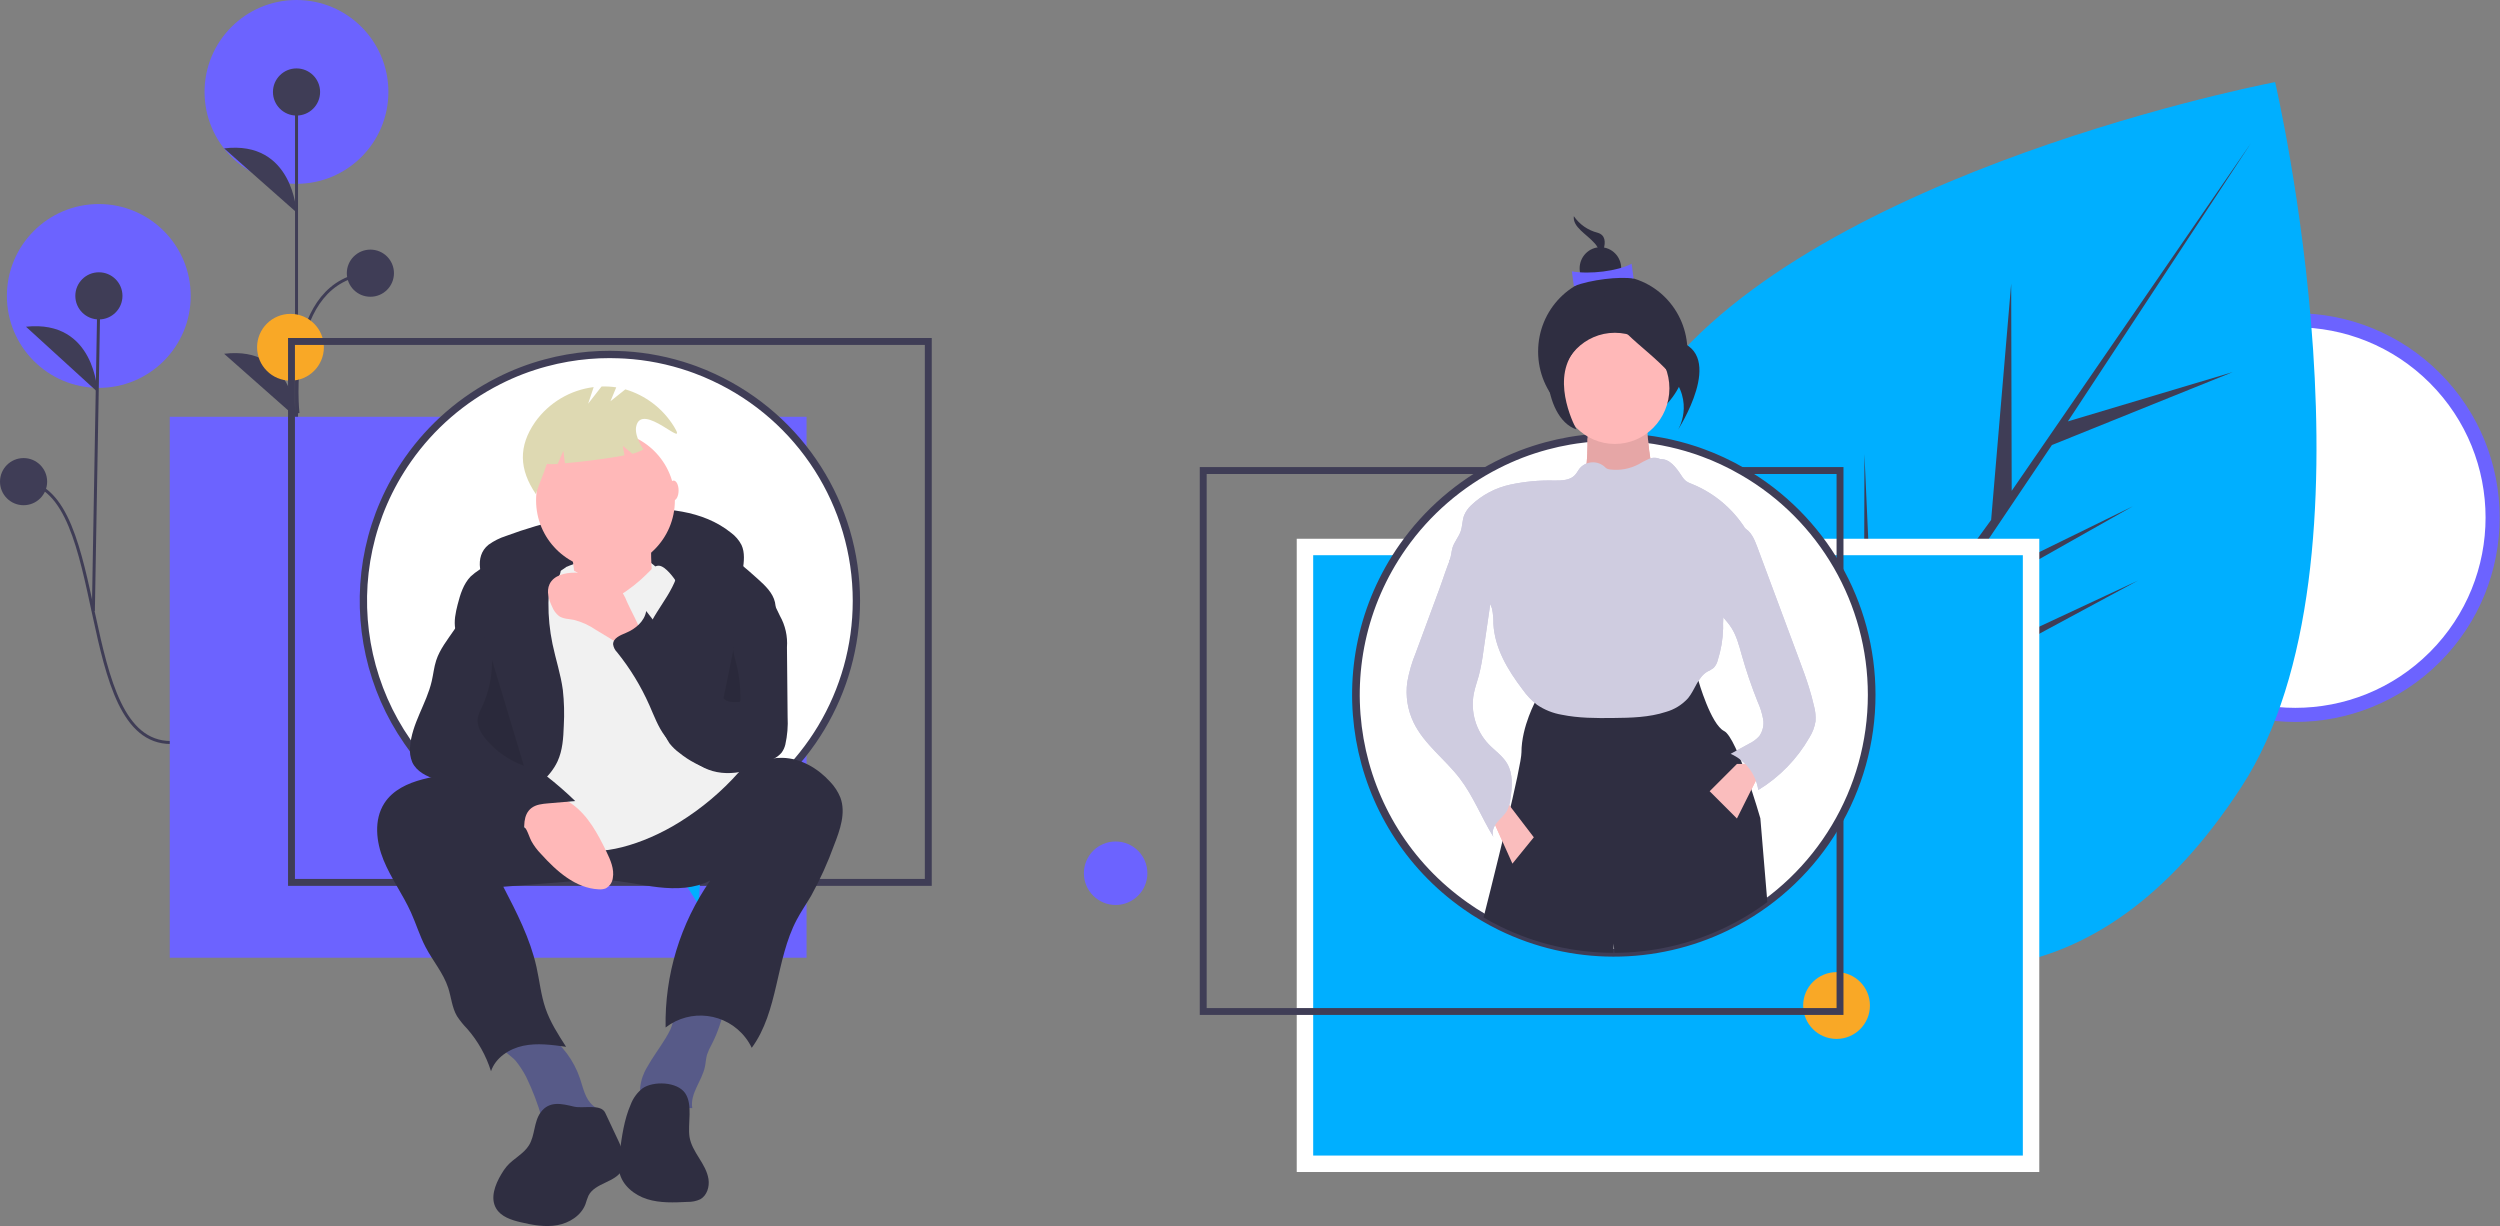 <?xml version="1.0" encoding="utf-8"?>
<!-- Generator: Adobe Illustrator 23.0.1, SVG Export Plug-In . SVG Version: 6.00 Build 0)  -->
<svg version="1.1" id="Layer_1" xmlns="http://www.w3.org/2000/svg" xmlns:xlink="http://www.w3.org/1999/xlink" x="0px" y="0px"
	 viewBox="0 0 1063.75 521.69" style="enable-background:new 0 0 1063.75 521.69;" xml:space="preserve">
<rect x="0" y="0" width="1063.75" height="521.69" fill="#808080" stroke="none"/>
<style type="text/css">
	.st0{fill:#FFFFFF;stroke:#6C63FF;stroke-width:6;stroke-miterlimit:10;}
	.st1{fill:#00AFFF;}
	.st2{fill:#3F3D56;}
	.st3{fill:#00AFFF;stroke:#FFFFFF;stroke-width:7;stroke-miterlimit:10;}
	.st4{fill:#F9A826;}
	.st5{fill:#FFFFFF;stroke:#3F3D56;stroke-width:3.255;stroke-miterlimit:10;}
	.st6{fill:none;}
	.st7{clip-path:url(#SVGID_2_);}
	.st8{opacity:0.1;enable-background:new    ;}
	.st9{fill:#FABDBD;}
	.st10{fill:#CFCCE0;}
	.st11{fill:#FFB8B8;}
	.st12{fill:#2F2E41;}
	.st13{fill:#6C63FF;}
	.st14{fill:none;stroke:#3F3D56;stroke-width:1.278;stroke-miterlimit:10;}
	.st15{fill:#FFFFFF;stroke:#3F3D56;stroke-width:3.112;stroke-miterlimit:10;}
	.st16{fill:#F1F1F1;}
	.st17{fill:#575A88;}
	.st18{fill:#DED9B2;}
</style>
<ellipse transform="matrix(0.707 -0.707 0.707 0.707 130.426 755.16)" class="st0" cx="976.77" cy="220.14" rx="83.98" ry="83.98"/>
<path class="st1" d="M953.8,334.7c-62.15,95.61-140.69,92.05-210.8,46.47c-1.63-1.06-3.24-2.13-4.83-3.21
	c-3.2-2.18-6.32-4.42-9.36-6.71c-60.36-45.61-86.72-112.66-28.92-201.58C759.71,77.64,952.8,37.95,967.21,35.1
	c0.01,0.01,0.01,0.01,0.02,0c0.55-0.11,0.83-0.16,0.83-0.16S1015.94,239.09,953.8,334.7z"/>
<path class="st2" d="M738,390l88.6-34.69l-93.35,41.74l-4.97,7.37c-3.2-2.18-6.32-4.42-9.36-6.71l67.18-92.4l0.44-0.77l0.18-0.08
	l6.35-8.73l0.25-102.51l4.29,95.83l-1.13,1.99l50.75-69.81l8.53-100.55l0.22,88.17L957.32,61.56l0.34-0.49l-0.32,0.49L879.88,179.3
	l70.21-21l-77,31.06l-43.11,64.03l77.51-37.96l-83.84,47.37l-23.97,35.6l110.09-51.4L791.3,310.83L738,390z"/>
<rect x="555.26" y="232.74" class="st3" width="308.96" height="262.45"/>
<circle class="st4" cx="781.45" cy="427.85" r="14.21"/>
<path class="st2" d="M784.4,431.86H510.5V198.75h273.9V431.86z M513.44,428.92h268.02V201.69H513.44V428.92z"/>
<path class="st5" d="M796.4,295.67c-0.01,40.41-22.22,77.56-57.82,96.69c-1.31,0.71-2.65,1.4-4,2.05
	c-30.37,14.75-65.85,14.69-96.16-0.17c-2.58-1.26-5.09-2.63-7.55-4.09c-2.51-1.46-4.94-3.03-7.29-4.71
	c-49.58-34.85-61.51-103.3-26.66-152.88c10.35-14.73,24.17-26.68,40.24-34.81c3.29-1.68,6.69-3.18,10.17-4.54
	c3.53-1.35,7.12-2.51,10.77-3.49c3.18-0.86,6.43-1.58,9.74-2.15c0.95-0.17,1.92-0.32,2.89-0.46c5.29-0.77,10.62-1.15,15.97-1.15
	c1.29,0,2.58,0.02,3.88,0.08c0.94,0.02,1.89,0.06,2.83,0.12c9.37,0.57,18.63,2.33,27.55,5.26c0.49,0.15,0.97,0.31,1.45,0.48
	c0.8,0.28,1.6,0.57,2.38,0.86c2.77,1.02,5.47,2.14,8.11,3.38c2.95,1.37,5.83,2.87,8.63,4.51
	C775.49,220.21,796.42,256.45,796.4,295.67z"/>
<path class="st6" d="M804.23,192.88c-0.01,41.04-22.56,78.75-58.71,98.18c-1.33,0.72-2.69,1.42-4.06,2.08
	c-30.84,14.98-66.86,14.92-97.65-0.17c-2.62-1.28-5.17-2.67-7.67-4.15c-2.55-1.48-5.01-3.08-7.4-4.78
	c-50.34-35.39-62.46-104.89-27.07-155.23c10.51-14.95,24.55-27.09,40.86-35.34c3.34-1.7,6.79-3.23,10.32-4.61
	c3.58-1.37,7.23-2.55,10.93-3.55c3.23-0.87,6.53-1.6,9.89-2.19c0.97-0.17,1.95-0.33,2.94-0.47c5.37-0.78,10.79-1.17,16.21-1.17
	c1.31,0,2.62,0.02,3.94,0.08c0.95,0.02,1.92,0.06,2.87,0.12c9.51,0.57,18.92,2.37,27.97,5.34c0.5,0.16,0.98,0.31,1.47,0.48
	c0.81,0.28,1.62,0.58,2.42,0.87c2.81,1.03,5.56,2.18,8.23,3.44c3,1.39,5.92,2.92,8.76,4.58
	C782.99,116.26,804.25,153.06,804.23,192.88z"/>
<g>
	<defs>
		<path id="SVGID_1_" d="M796.4,295.67c-0.01,40.41-22.22,77.56-57.82,96.69c-1.31,0.71-2.65,1.4-4,2.05
			c-30.37,14.75-65.85,14.69-96.16-0.17c-2.58-1.26-5.09-2.63-7.55-4.09c-2.51-1.46-4.94-3.03-7.29-4.71
			c-49.58-34.85-61.51-103.3-26.66-152.88c10.35-14.73,24.17-26.68,40.24-34.81c3.29-1.68,6.69-3.18,10.17-4.54
			c3.53-1.35,7.12-2.51,10.77-3.49c3.18-0.86,6.43-1.58,9.74-2.15c0.95-0.17,1.92-0.32,2.89-0.46c5.29-0.77,10.62-1.15,15.97-1.15
			c1.29,0,2.58,0.02,3.88,0.08c0.94,0.02,1.89,0.06,2.83,0.12c9.37,0.57,18.63,2.33,27.55,5.26c0.49,0.15,0.97,0.31,1.45,0.48
			c0.8,0.28,1.6,0.57,2.38,0.86c2.77,1.02,5.47,2.14,8.11,3.38c2.95,1.37,5.83,2.87,8.63,4.51
			C775.49,220.21,796.42,256.45,796.4,295.67z"/>
	</defs>
	<clipPath id="SVGID_2_">
		<use xlink:href="#SVGID_1_"  style="overflow:visible;"/>
	</clipPath>
	<g class="st7">
		<ellipse class="st8" cx="657.8" cy="635.9" rx="162.51" ry="34.82"/>
		<polygon class="st9" points="739.06,325.06 727.45,336.67 739.06,348.28 750.67,325.06 		"/>
		<path class="st10" d="M741.67,224.41c3.26,1.33,4.81,4.98,6.03,8.28l15.06,40.46l2.93,7.88c1.44,3.86,2.88,7.73,4.09,11.66
			c0.77,2.49,1.45,5.01,2.04,7.55c0.61,2.18,0.85,4.44,0.69,6.69c-0.41,2.48-1.31,4.85-2.66,6.97c-5.24,9.12-12.7,16.78-21.69,22.24
			c-1.05-6.8-5.49-12.6-11.77-15.39l7.79-4.28c1.65-0.77,3.13-1.86,4.36-3.2c1.52-2.11,2.12-4.74,1.67-7.3
			c-0.47-2.53-1.24-4.99-2.31-7.33c-2.61-6.52-4.88-13.17-6.79-19.93c-1.13-4-2.17-8.11-4.41-11.61c-2.03-3.17-4.98-5.71-6.83-9
			c-2.82-5.01-2.74-11.17-1.5-16.78c1.05-4.73,2.81-9.29,4.29-13.9C733.83,223.8,738.18,222.98,741.67,224.41z"/>
		<path class="st11" d="M675.42,178.59c0,0,0.7,21.03-1.4,23.13c-2.1,2.1,8.41,16.12,8.41,16.12l18.92-0.7l9.81-7.71l-8.41-11.21
			c0,0-3.5-18.22-0.7-22.43C704.85,171.58,675.42,178.59,675.42,178.59z"/>
		<path class="st8" d="M675.42,178.59c0,0,0.7,21.03-1.4,23.13c-2.1,2.1,8.41,16.12,8.41,16.12l18.92-0.7l9.81-7.71l-8.41-11.21
			c0,0-3.5-18.22-0.7-22.43C704.85,171.58,675.42,178.59,675.42,178.59z"/>
		<polygon class="st9" points="631.61,340.85 643.53,367.48 652.64,356.27 634.42,332.44 		"/>
		<polygon class="st11" points="599.72,607.54 594.82,634.87 586.4,646.79 591.31,649.59 599.72,648.19 609.53,644.68 
			613.74,628.56 621.45,607.54 		"/>
		<polygon class="st11" points="689.44,590.71 686.63,629.96 693.64,635.57 704.85,625.76 704.85,597.02 		"/>
		<path class="st10" d="M706.45,195.36c-1.53-0.74-3.3-0.77-4.86-0.09c-1.53,0.68-3.02,1.45-4.45,2.32
			c-3.68,1.92-7.86,2.68-11.98,2.18c-0.48-0.04-0.96-0.16-1.4-0.36c-0.47-0.29-0.9-0.64-1.28-1.04c-3.11-2.52-7.65-2.13-10.28,0.89
			c-0.74,0.92-1.25,2.03-2.06,2.89c-2.09,2.24-5.55,2.33-8.62,2.32c-6.36-0.18-12.71,0.41-18.93,1.74c-6.25,1.35-12,4.4-16.63,8.81
			c-1.26,1.19-2.27,2.62-2.95,4.21c-0.85,2.18-0.73,4.63-1.49,6.84c-0.85,2.46-2.72,4.48-3.48,6.98c-0.57,1.88-0.49,3.97-1.45,5.68
			c4.1,3.55,7.57,8.27,11.66,11.82c2.71,2.35,5.55,4.89,6.57,8.33c0.46,2.12,0.66,4.29,0.61,6.46c0.51,10.37,6.13,19.77,12.42,28.03
			c1.72,2.45,3.79,4.64,6.13,6.51c3.18,2.16,6.79,3.61,10.58,4.25c7.16,1.46,14.53,1.46,21.84,1.38c7.55-0.08,15.24-0.24,22.42-2.58
			c3.65-1.02,6.94-3.06,9.48-5.88c2.95-3.63,4.11-8.87,8.13-11.25c0.98-0.45,1.9-1,2.76-1.65c0.82-0.89,1.4-1.97,1.69-3.15
			c1.41-4.4,2.19-8.98,2.31-13.6c-0.1-2.77,0.08-5.55,0.56-8.28c0.7-2.41,1.71-4.71,3.02-6.85l8.35-15.14
			c0.68-1.23,0.5-3.04,0.56-4.45c-0.06-2.02-0.68-3.99-1.8-5.68c-5.42-9.57-13.92-17.02-24.12-21.12c-0.8-0.27-1.57-0.65-2.28-1.12
			c-0.83-0.7-1.54-1.54-2.09-2.49C713.16,198.91,710.45,195.15,706.45,195.36z"/>
		<path class="st10" d="M602.4,277.82c-1.65,4-2.86,8.17-3.61,12.43c-0.81,5.89,0.14,11.89,2.73,17.24
			c4.5,9.26,13.36,15.54,19.61,23.72c5.81,7.6,9.27,16.71,14.3,24.85c-0.88-2.07,0.19-4.47,1.62-6.2s3.27-3.17,4.32-5.16
			c0.72-1.54,1.17-3.19,1.33-4.88c0.75-5.05,1.16-10.53-1.42-14.93c-1.94-3.32-5.28-5.52-7.93-8.3c-5.37-5.74-7.7-13.69-6.26-21.41
			c0.51-2.62,1.45-5.14,2.15-7.72c0.87-3.47,1.53-6.98,1.97-10.52l3.16-21.68c0.84-5.77,1.55-12.15-1.72-16.97
			c-0.64-1.01-1.52-1.84-2.56-2.42c-0.86-0.39-1.78-0.65-2.73-0.77c-3.43-0.56-8.09-2.07-9.76,1.61c-2.02,4.44-3.43,9.29-5.13,13.87
			L602.4,277.82z"/>
		<path class="st12" d="M722.69,289.68c0,0-41.67,8.06-51.48,8.06h-17.52c0,0-6.31,11.21-6.31,22.43
			c0,11.21-41.35,168.21-41.35,168.21s-39.25,128.96,4.21,129.66c43.46,0.7,70.79,2.8,71.49-11.91
			c0.7-14.72,4.91-204.66,4.91-204.66l6.54,97.67c1.76,24.18-0.12,48.48-5.57,72.11c-3.14,13.24-2.65,27.76,13.05,30.68
			c30.14,5.61,67.99,0.7,67.99-9.81c0-10.51-19.62-243.91-19.62-243.91s-9.81-34.34-15.42-37.15
			C727.98,308.26,722.69,289.68,722.69,289.68z"/>
		<path class="st12" d="M592.01,645.38l15.42-5.61l10.51-26.63l11.21-1.4c0,0-6.31,13.32-9.81,15.42c-3.5,2.1-9.11,19.62-9.11,19.62
			s2.8,7.01-10.51,9.81c-13.32,2.8-23.13,4.91-23.13,4.91s-1.4-2.8,4.91-9.81c6.31-7.01,13.67-18.81,13.67-18.81L592.01,645.38z"/>
		<path class="st12" d="M686.63,613.14l-2.8,21.03c0,0,7.71,11.21,9.81,11.21s13.32-9.81,13.32-9.81s-0.7-10.51,0-13.32
			s2.1-16.12,0-16.82s-2.1,15.62-2.1,15.62l-9.11,9.61l-8.79-5.27L686.63,613.14z"/>
		<ellipse class="st12" cx="686.24" cy="149.59" rx="31.77" ry="32.36"/>
		<ellipse class="st11" cx="687.12" cy="165.25" rx="23.21" ry="23.65"/>
		<path class="st12" d="M669.66,91.98c2.38,3.47,5.94,5.97,10.02,7.02c7.01,1.91,0.06,12.64,0.06,12.64s2.53-3.9-1.12-8.03
			C674.98,99.47,669.11,96.65,669.66,91.98z"/>
		<ellipse class="st12" cx="680.98" cy="114.21" rx="8.85" ry="9.02"/>
		<path class="st13" d="M669.68,121.77c7.22-2.78,19.24-4.19,25.42-3.23l-0.85-6.31c-5.94,3.13-17.91,4.6-25.42,3.23L669.68,121.77z
			"/>
		<path class="st12" d="M683.64,124.02c0,0,9.05,15.33,30.08,21.07c21.04,5.74,0.17,37.94,0.17,37.94s7.59-11.71-3.36-24.11
			C699.6,146.52,681.99,138.04,683.64,124.02z"/>
		<path class="st12" d="M682.93,123.09c0,0-8.69,21.05-18.23,23.04c-9.54,1.99-8.82,35.26,6.1,40.24c0,0-10.88-19.5-1.58-32.58
			C678.52,140.72,684.39,130.38,682.93,123.09z"/>
	</g>
</g>
<polygon class="st9" points="739.06,325.06 727.45,336.67 739.06,348.28 750.67,325.06 "/>
<path class="st10" d="M741.67,224.41c3.26,1.33,4.81,4.98,6.03,8.28l15.06,40.46l2.93,7.88c1.44,3.86,2.88,7.73,4.09,11.66
	c0.77,2.49,1.45,5.01,2.04,7.55c0.61,2.18,0.85,4.44,0.69,6.69c-0.41,2.48-1.31,4.85-2.66,6.97c-5.24,9.12-12.7,16.78-21.69,22.24
	c-1.05-6.8-5.49-12.6-11.77-15.39l7.79-4.28c1.65-0.77,3.13-1.86,4.36-3.2c1.52-2.11,2.12-4.74,1.67-7.3
	c-0.47-2.53-1.24-4.99-2.31-7.33c-2.61-6.52-4.88-13.17-6.79-19.93c-1.13-4-2.17-8.11-4.41-11.61c-2.03-3.17-4.98-5.71-6.83-9
	c-2.82-5.01-2.74-11.17-1.5-16.78c1.05-4.73,2.81-9.29,4.29-13.9C733.83,223.8,738.18,222.98,741.67,224.41z"/>
<path class="st11" d="M675.42,178.59c0,0,0.7,21.03-1.4,23.13c-2.1,2.1,8.41,16.12,8.41,16.12l18.92-0.7l9.81-7.71l-8.41-11.21
	c0,0-3.5-18.22-0.7-22.43C704.85,171.58,675.42,178.59,675.42,178.59z"/>
<path class="st8" d="M675.42,178.59c0,0,0.7,21.03-1.4,23.13c-2.1,2.1,8.41,16.12,8.41,16.12l18.92-0.7l9.81-7.71l-8.41-11.21
	c0,0-3.5-18.22-0.7-22.43C704.85,171.58,675.42,178.59,675.42,178.59z"/>
<polygon class="st9" points="631.61,340.85 643.53,367.48 652.64,356.27 634.42,332.44 "/>
<path class="st10" d="M706.45,195.36c-1.53-0.74-3.3-0.77-4.86-0.09c-1.53,0.68-3.02,1.45-4.45,2.32
	c-3.68,1.92-7.86,2.68-11.98,2.18c-0.48-0.04-0.96-0.16-1.4-0.36c-0.47-0.29-0.9-0.64-1.28-1.04c-3.11-2.52-7.65-2.13-10.28,0.89
	c-0.74,0.92-1.25,2.03-2.06,2.89c-2.09,2.24-5.55,2.33-8.62,2.32c-6.36-0.18-12.71,0.41-18.93,1.74c-6.25,1.35-12,4.4-16.63,8.81
	c-1.26,1.19-2.27,2.62-2.95,4.21c-0.85,2.18-0.73,4.63-1.49,6.84c-0.85,2.46-2.72,4.48-3.48,6.98c-0.57,1.88-0.49,3.97-1.45,5.68
	c4.1,3.55,7.57,8.27,11.66,11.82c2.71,2.35,5.55,4.89,6.57,8.33c0.46,2.12,0.66,4.29,0.61,6.46c0.51,10.37,6.13,19.77,12.42,28.03
	c1.72,2.45,3.79,4.64,6.13,6.51c3.18,2.16,6.79,3.61,10.58,4.25c7.16,1.46,14.53,1.46,21.84,1.38c7.55-0.08,15.24-0.24,22.42-2.58
	c3.65-1.02,6.94-3.06,9.48-5.88c2.95-3.63,4.11-8.87,8.13-11.25c0.98-0.45,1.9-1,2.76-1.65c0.82-0.89,1.4-1.97,1.69-3.15
	c1.41-4.4,2.19-8.98,2.31-13.6c-0.1-2.77,0.08-5.55,0.56-8.28c0.7-2.41,1.71-4.71,3.02-6.85l8.35-15.14
	c0.68-1.23,0.5-3.04,0.56-4.45c-0.06-2.02-0.68-3.99-1.8-5.68c-5.42-9.57-13.92-17.02-24.12-21.12c-0.8-0.27-1.57-0.65-2.28-1.12
	c-0.83-0.7-1.54-1.54-2.09-2.49C713.16,198.91,710.45,195.15,706.45,195.36z"/>
<path class="st10" d="M602.4,277.82c-1.65,4-2.86,8.17-3.61,12.43c-0.81,5.89,0.14,11.89,2.73,17.24
	c4.5,9.26,13.36,15.54,19.61,23.72c5.81,7.6,9.27,16.71,14.3,24.85c-0.88-2.07,0.19-4.47,1.62-6.2s3.27-3.17,4.32-5.16
	c0.72-1.54,1.17-3.19,1.33-4.88c0.75-5.05,1.16-10.53-1.42-14.93c-1.94-3.32-5.28-5.52-7.93-8.3c-5.37-5.74-7.7-13.69-6.26-21.41
	c0.51-2.62,1.45-5.14,2.15-7.72c0.87-3.47,1.53-6.98,1.97-10.52l3.16-21.68c0.84-5.77,1.55-12.15-1.72-16.97
	c-0.64-1.01-1.52-1.84-2.56-2.42c-0.86-0.39-1.78-0.65-2.73-0.77c-3.43-0.56-8.09-2.07-9.76,1.61c-2.02,4.44-3.43,9.29-5.13,13.87
	L602.4,277.82z"/>
<ellipse class="st12" cx="686.24" cy="149.59" rx="31.77" ry="32.36"/>
<ellipse class="st11" cx="687.12" cy="165.25" rx="23.21" ry="23.65"/>
<path class="st12" d="M669.66,91.98c2.38,3.47,5.94,5.97,10.02,7.02c7.01,1.91,0.06,12.64,0.06,12.64s2.53-3.9-1.12-8.03
	C674.98,99.47,669.11,96.65,669.66,91.98z"/>
<ellipse class="st12" cx="680.98" cy="114.21" rx="8.85" ry="9.02"/>
<path class="st13" d="M669.68,121.77c7.22-2.78,19.24-4.19,25.42-3.23l-0.85-6.31c-5.94,3.13-17.91,4.6-25.42,3.23L669.68,121.77z"
	/>
<path class="st12" d="M683.64,124.02c0,0,9.05,15.33,30.08,21.07c21.04,5.74,0.17,37.94,0.17,37.94s7.59-11.71-3.36-24.11
	C699.6,146.52,681.99,138.04,683.64,124.02z"/>
<path class="st12" d="M682.93,119.45c0,0-8.69,21.05-18.23,23.04c-9.54,1.99-8.82,35.26,6.1,40.24c0,0-10.88-19.5-1.58-32.58
	C678.52,137.08,684.39,126.74,682.93,119.45z"/>
<g>
	<g>
		<path class="st1" d="M848.81,290.59c1.93,0,1.93-3,0-3C846.88,287.59,846.87,290.59,848.81,290.59L848.81,290.59z"/>
	</g>
</g>
<circle class="st13" cx="205.87" cy="237.45" r="39.11"/>
<line class="st14" x1="205.52" y1="308.17" x2="205.84" y2="237.23"/>
<circle class="st2" cx="205.84" cy="237.23" r="10.03"/>
<path class="st2" d="M205.64,280.96c0,0-1.29-30.83-30.69-27.38"/>
<circle class="st13" cx="42.04" cy="125.93" r="39.11"/>
<line class="st14" x1="39.73" y1="259.94" x2="42.08" y2="125.89"/>
<circle class="st2" cx="42.08" cy="125.89" r="10.03"/>
<path class="st2" d="M41.44,166.74c0,0-0.95-30.84-30.38-27.72"/>
<path class="st14" d="M72.73,315.94c-41,0-25.48-107.56-62.69-111"/>
<circle class="st2" cx="10.03" cy="204.94" r="10.03"/>
<circle class="st13" cx="126.15" cy="39.11" r="39.11"/>
<line class="st14" x1="126.17" y1="275.88" x2="126.17" y2="39.25"/>
<circle class="st2" cx="126.17" cy="39.14" r="10.03"/>
<circle class="st2" cx="95.36" cy="210.34" r="10.03"/>
<path class="st2" d="M126.17,90.38c0,0-1.43-30.82-30.81-27.24"/>
<path class="st2" d="M126.17,177.77c0,0-1.43-30.82-30.81-27.24"/>
<path class="st14" d="M126.17,273.12c0,0,6.45-59.91-30.81-62.78"/>
<circle class="st2" cx="157.6" cy="116.24" r="10.03"/>
<path class="st14" d="M126.79,175.82c0,0-6.45-56.72,30.81-59.58"/>
<path class="st2" d="M310.16,267.19c-7.77,0-14.06-6.3-14.06-14.06s6.3-14.06,14.06-14.06c7.77,0,14.06,6.3,14.06,14.06
	C324.22,260.89,317.93,267.19,310.16,267.19z M310.16,240.35c-7.06,0-12.78,5.72-12.78,12.78s5.72,12.78,12.78,12.78
	s12.78-5.72,12.78-12.78C322.94,246.08,317.22,240.36,310.16,240.35z"/>
<circle class="st13" cx="474.7" cy="371.56" r="13.51"/>
<rect x="72.23" y="177.34" class="st13" width="270.96" height="230.17"/>
<circle class="st4" cx="123.6" cy="147.76" r="14.21"/>
<path class="st2" d="M396.46,376.93h-273.9V143.82h273.9V376.93z M125.5,373.99h268.02V146.76H125.5L125.5,373.99z"/>
<path class="st15" d="M364.4,255.7c-0.01,38.63-21.24,74.14-55.27,92.43c-1.25,0.68-2.53,1.33-3.82,1.95
	c-29.04,14.07-62.94,14.01-91.93-0.17c-2.47-1.2-4.88-2.51-7.23-3.9c-2.39-1.4-4.71-2.9-6.96-4.5
	c-47.39-33.32-58.8-98.76-25.48-146.15c9.9-14.08,23.11-25.5,38.46-33.27c6.38-3.25,13.09-5.82,20.01-7.67
	c3.05-0.83,6.15-1.51,9.3-2.06c5.95-1.03,11.98-1.55,18.02-1.54c1.24,0,2.48,0.02,3.71,0.08c0.9,0.02,1.81,0.06,2.71,0.12
	c9.44,0.56,18.76,2.41,27.71,5.49c0.77,0.26,1.53,0.53,2.29,0.82c2.64,0.97,5.22,2.05,7.75,3.24
	C340.72,177.75,364.41,214.87,364.4,255.7z"/>
<path class="st1" d="M264.57,218.92l1.36,0.65c-6.86-6.63-13.91-12.95-21.14-18.97l8.11,123.81l-0.63-0.27
	c3.73,4.33,7.35,8.67,10.85,13L264.57,218.92z"/>
<path class="st1" d="M265.8,340.52c1.08,1.35,2.16,2.7,3.22,4.05c10.13,12.94,19.55,26.42,28.21,40.39l7.51-115.17l1.32,0.67
	c-7.18-13.35-16.03-25.74-26.33-36.86c-4.07-4.35-8.22-8.59-12.46-12.72L265.8,340.52z"/>
<path class="st12" d="M207.92,231.75c2.24-1.6,4.72-2.84,7.34-3.68c16.62-6.18,34.04-9.98,51.72-11.26
	c15.38-1.09,32.05,0.2,44.06,9.87c1.87,1.37,3.4,3.15,4.47,5.21c1.51,3.26,1.05,7.05,0.56,10.61c-0.11,1.38-0.46,2.73-1.03,4
	c-1.62,3.08-5.6,4.16-9.05,3.79s-6.7-1.83-10.11-2.51c-2.11-0.37-4.24-0.59-6.39-0.65l-21.38-1.16c-13.3-0.72-26.77-1.43-39.81,1.26
	c-4.02,0.72-7.9,2.06-11.5,3.96c-2.98,1.67-4.99,4.07-7.75,0.98C204.2,246.73,201.51,236.76,207.92,231.75z"/>
<path class="st16" d="M241.06,241.2c0,0,28.76-12.89,39.67,1.98c10.91,14.88-5.95,8.93-5.95,8.93l-18.84,5.95l-20.83-3.97
	L241.06,241.2z"/>
<path class="st11" d="M242.55,231.78c0,0,3.97,18.84,0.99,23.8c-2.98,4.96,16.86,11.9,16.86,11.9l18.84-7.93c0,0-4.96-30.75,0-36.7
	L242.55,231.78z"/>
<path class="st17" d="M223.96,458.37c2.67,5.53,4.86,11.28,6.55,17.18c0.11,0.76,0.82,1.29,1.58,1.19c0.05-0.01,0.1-0.02,0.16-0.03
	l17.64-0.02c2.18,0,5.1-0.7,5.08-2.88c-0.02-1.53-1.58-2.48-2.74-3.48c-3.23-2.76-4.07-7.3-5.41-11.33
	c-2.6-7.76-7.61-14.49-14.3-19.21c-0.9-0.71-1.95-1.22-3.06-1.51c-1.12-0.16-2.26-0.1-3.35,0.18c-3.1,0.62-14.66,2.76-12.48,7.27
	c0.94,1.94,4.43,3.96,5.89,5.77C221.23,453.64,222.71,455.94,223.96,458.37z"/>
<path class="st17" d="M285.31,437.91c-0.62,1.31-1.31,2.58-2.07,3.81c-2.56,4.22-5.57,8.15-7.95,12.46c-1.6,2.64-2.6,5.6-2.9,8.67
	c-0.28,3.12,0.98,6.17,3.37,8.2c2.56,1.94,6.07,2.03,9.26,1.58c3.18-0.45,6.35-1.37,9.55-1.12c-1.08-6.12,4.08-11.5,5.37-17.58
	c0.36-1.71,0.42-3.48,0.9-5.15c0.52-1.53,1.19-3.01,2-4.42c2.57-5,4.38-10.36,5.39-15.89c0.12-0.67-15.68-0.78-17.16-0.46
	C286.43,429.02,287.1,434.08,285.31,437.91z"/>
<path class="st12" d="M163.51,341.82c-4.51,7.06-3.47,16.42-0.3,24.17c3.17,7.76,8.21,14.61,11.66,22.25
	c2.2,4.87,3.74,10.03,6.22,14.76c3.07,5.86,7.55,11.02,9.61,17.31c1.31,4.01,1.61,8.4,3.74,12.04c1.29,1.95,2.75,3.77,4.38,5.43
	c4.58,5.25,8.02,11.39,10.1,18.03c1.94-5.79,7.76-9.58,13.74-10.84c5.98-1.25,12.17-0.4,18.22,0.45c-3.37-5.22-6.78-10.52-8.79-16.4
	c-1.94-5.69-2.52-11.75-3.83-17.62c-2.69-12.04-8.42-23.14-14.1-34.09l29.2-2.32c4.77-0.48,9.56-0.66,14.34-0.53
	c7.54,0.36,14.92,2.2,22.41,3.06c7.5,0.85,15.43,0.63,22.11-2.88c-12.77,18.33-19.43,40.22-19.01,62.56
	c10.57-8.19,25.79-6.26,33.98,4.31c1.05,1.35,1.94,2.8,2.68,4.34c11.44-15.64,10.08-37.4,19.15-54.53c1.86-3.52,4.15-6.8,6.16-10.24
	c3.8-6.91,7.06-14.1,9.73-21.51c2.54-6.49,5.09-13.7,2.66-20.23c-1.01-2.48-2.48-4.74-4.33-6.67c-5.23-5.77-12.51-10.03-20.3-10.21
	c-11.95-0.27-21.82,8.58-32.3,14.33c-12.51,6.65-26.67,9.59-40.79,8.46c-14.4-1.02-28.15-5.73-41.87-9.88
	c-6.86-2.17-13.84-3.97-20.89-5.39c-5.88-1.1-11.49,0.12-17.28,1.62C173.48,333.27,167.14,336.14,163.51,341.82z"/>
<path class="st16" d="M241.06,241.2c0,0,5.46,2.48,7.44,4.46c1.98,1.98,7.93,12.89,17.85,5.95c9.92-6.94,10.91-10.91,13.89-10.91
	c2.98,0,6.94,5.95,6.94,5.95l27.28,81.83c-7.35,8.3-15.87,15.48-25.29,21.32c-15.87,9.92-34.71,14.88-43.64,10.91
	c-8.93-3.97-25.79-6.94-28.76-14.88c-2.98-7.93-7.93-31.74-7.93-31.74l13.89-60.5L241.06,241.2z"/>
<path class="st12" d="M237.23,323.96c2.16-4.67,2.48-9.96,2.66-15.1c0.29-5.09,0.16-10.2-0.4-15.28c-0.88-6.63-3.04-13.03-4.4-19.58
	c-1.2-5.75-1.78-11.6-1.73-17.47c0.02-2.68,0.21-5.5,1.67-7.74c1.02-1.57,2.61-2.78,3.25-4.54c1.25-3.44-1.83-7.05-5.21-8.47
	c-4.11-1.54-8.61-1.72-12.84-0.52c-4.19,1.21-8.24,2.87-12.08,4.94c-2.9,1.24-5.57,2.96-7.89,5.1c-3.08,3.19-4.43,7.62-5.53,11.92
	c-0.87,3.44-1.65,7.02-0.99,10.5c1.08,5.66,5.69,9.91,8.15,15.12c2.85,6.05,2.66,13.09,1.53,19.68c-1.14,6.59-3.15,13.03-3.77,19.69
	s0.33,13.81,4.5,19.04c1.7,2.13,6.31,7.18,9.42,6.61c2.44-0.45,5.99-5.83,7.96-7.54C227.22,335.4,233.97,331.01,237.23,323.96z"/>
<path class="st12" d="M289.2,237.97c0.09,5.53-2.35,10.79-5.22,15.52c-2.87,4.73-6.24,9.21-8.35,14.32
	c-2.63,6.4-3.16,13.47-1.53,20.19c0.61,2.29,1.34,4.55,2.19,6.76l5.43,14.91c0.73,2.34,1.79,4.57,3.15,6.62
	c1.23,1.57,2.67,2.95,4.28,4.12c4.13,3.33,8.88,5.81,13.97,7.29c5.13,1.47,10.61,1.15,15.54-0.89c0.52-20.21,3.77-40.25,9.65-59.59
	c1.09-3.57,2.27-7.33,1.44-10.97c-0.94-4.07-4.21-7.13-7.32-9.92c-9.51-8.54-19.97-17.51-32.7-18.66
	C282.36,226.99,289.13,233.97,289.2,237.97z"/>
<path class="st11" d="M224.11,353.28c0.75,1.48,1.22,3.08,1.97,4.57c1.1,1.99,2.46,3.82,4.05,5.44
	c6.63,7.35,14.74,14.68,24.63,15.12c0.98,0.09,1.97-0.03,2.9-0.37c1.7-0.87,2.86-2.52,3.09-4.42c0.7-3.84-0.99-7.67-2.69-11.19
	c-3.68-7.62-7.82-15.43-14.71-20.35c-6.97-4.78-15.74-6.1-23.81-3.58c-3.59,1.11-9.54,3.04-4.79,6.31
	C218.36,347.3,222.02,349.19,224.11,353.28z"/>
<path class="st11" d="M266.87,256.26c-1.03-2.79-2.62-5.34-4.65-7.5c-2.06-1.74-4.49-2.97-7.11-3.6c-3.39-0.97-6.9-1.47-10.43-1.49
	c-4.2-0.03-9.07,1.1-10.85,4.9c-1.42,3.02-0.32,6.6,1.11,9.61c0.61,1.56,1.62,2.93,2.94,3.97c1.81,1.22,4.15,1.19,6.3,1.6
	c3.33,0.85,6.48,2.27,9.31,4.22l7.36,4.45l12.64,7.64c-0.33-0.2-0.21-8.87-0.6-10.29C271.62,265.18,268.81,260.59,266.87,256.26z"/>
<path class="st12" d="M230.06,473.31c-2.96,4.02-2.36,9.76-4.98,14.01c-2.27,3.68-6.55,5.61-9.39,8.87
	c-0.91,1.08-1.71,2.25-2.41,3.47c-2.63,4.41-4.78,10.07-2.18,14.5c2.09,3.57,6.47,4.96,10.5,5.91c5.09,1.2,10.37,2.16,15.51,1.24
	s10.17-4.07,12.01-8.96c0.36-1.23,0.79-2.44,1.28-3.62c2.79-5.49,11.53-5.55,14.39-11c2-3.82,0.16-8.43-1.67-12.33l-5.6-11.91
	c-1.86-3.95-9.4-1.68-13.33-2.63C239.05,469.64,233.75,468.28,230.06,473.31z"/>
<path class="st12" d="M273.41,463.08c-2.29,1.81-4.05,4.21-5.07,6.95c-2.77,6.4-3.73,13.41-4.65,20.33
	c-0.53,2.75-0.58,5.57-0.16,8.34c1.2,5.65,6.31,9.8,11.82,11.53c5.51,1.73,11.41,1.46,17.18,1.18c1.86,0.05,3.71-0.33,5.4-1.1
	c2.9-1.6,4.03-5.35,3.53-8.62s-2.28-6.18-4.03-8.99c-1.75-2.81-3.54-5.72-4.04-8.98c-0.84-5.5,1.53-13.57-1.84-18.55
	C288.15,460.17,277.92,459.91,273.41,463.08z"/>
<path class="st12" d="M193.26,268.01c-2.84,4.19-6.11,8.22-7.67,13.03c-0.92,2.83-1.2,5.82-1.87,8.72
	c-2.21,9.66-8.6,18.23-9.24,28.12c-0.23,2.2,0.1,4.41,0.94,6.46c1.83,3.99,6.22,6.09,10.4,7.41c4.18,1.32,8.68,2.27,12.02,5.12
	c1.68,1.61,3.21,3.38,4.55,5.28c5.45,6.78,12.78,11.79,21.07,14.42c-0.65-4.51-0.96-9.95,2.65-12.74c1.95-1.51,4.56-1.78,7.02-1.99
	l11.62-1c-7.75-7.52-16.29-14.17-25.47-19.85c-3.21-1.99-6.71-4.08-8.18-7.56c-0.76-2.24-1.07-4.61-0.93-6.97
	c-0.08-8.64-0.81-17.27-2.19-25.8c-0.96-5.92-2.22-11.8-3.67-17.62c-0.41-1.63-2.81-8.97-5.77-7.25c-0.7,0.4-1.35,5.06-1.76,6.02
	C195.82,263.97,194.64,266.06,193.26,268.01z"/>
<path class="st12" d="M327.11,252.18l4.75,9.87c2.29,4.06,3.33,8.7,2.99,13.35l0.28,29.61c0.22,3.96-0.11,7.92-0.97,11.79
	c-0.3,1.27-0.85,2.47-1.64,3.52c-0.8,0.9-1.75,1.67-2.81,2.26c-8.98,5.61-20.63,8.8-30.12,4.1c-2.17-1.16-4.24-2.51-6.17-4.03
	c-3.78-2.8-7.62-5.66-10.45-9.42c-2.96-3.94-4.66-8.65-6.65-13.15c-3.58-8.08-8.19-15.66-13.74-22.54c-0.92-0.91-1.52-2.09-1.7-3.37
	c-0.06-2.6,3.02-3.87,5.42-4.86c4.1-1.69,7.97-4.94,8.66-9.32c8.72,11.44,18.35,23.52,32.11,27.7c0.66,0.42,1.54,0.23,1.96-0.43
	c0.15-0.23,0.23-0.5,0.22-0.78c0.78-3.27,1.06-6.63,1.63-9.95c1.05-6.03,3.07-11.85,5.98-17.24
	C318.48,256.27,323.76,245.22,327.11,252.18z"/>
<path class="st8" d="M209.34,280.73c0.13,7.01-1.36,13.95-4.35,20.29c-0.78,1.4-1.35,2.91-1.7,4.47c-0.52,3.33,1.38,6.56,3.55,9.15
	c4.28,5.09,9.83,8.95,16.08,11.19"/>
<path class="st8" d="M312.4,274.82c-0.7,1.88-0.06,3.96,0.47,5.89c1.56,5.61,2.29,11.41,2.16,17.23c0.08,0.34-0.14,0.67-0.48,0.75
	c-0.08,0.02-0.17,0.02-0.26,0c-2.29,0.14-4.91,0.16-6.46-1.53"/>
<g>
	<circle class="st11" cx="257.63" cy="212.91" r="29.53"/>
	<path class="st18" d="M286.78,181.5c-4.71-7.65-12.09-13.29-20.7-15.83l-6.33,5.06l2.46-5.91c-2.07-0.32-4.16-0.44-6.26-0.36
		l-5.7,7.32l2.36-7.07c-9.99,1.24-19.01,6.61-24.87,14.79c-7.25,10.45-6.87,20.2,0.26,30.73c1.96-6.01,2.73-6.87,4.68-12.88
		c1.54,0.21,3.1,0.22,4.64,0.02l2.38-5.56l0.67,5.32c7.38-0.64,18.33-2.05,25.32-3.35l-0.68-4.08l4.07,3.39
		c2.14-0.49,4.71-1.82,4.71-1.82s-3.71-5.16-3.16-9.47C272.62,169.98,293.42,192.29,286.78,181.5z"/>
	<ellipse class="st11" cx="286.63" cy="208.7" rx="2.11" ry="4.22"/>
</g>
</svg>
